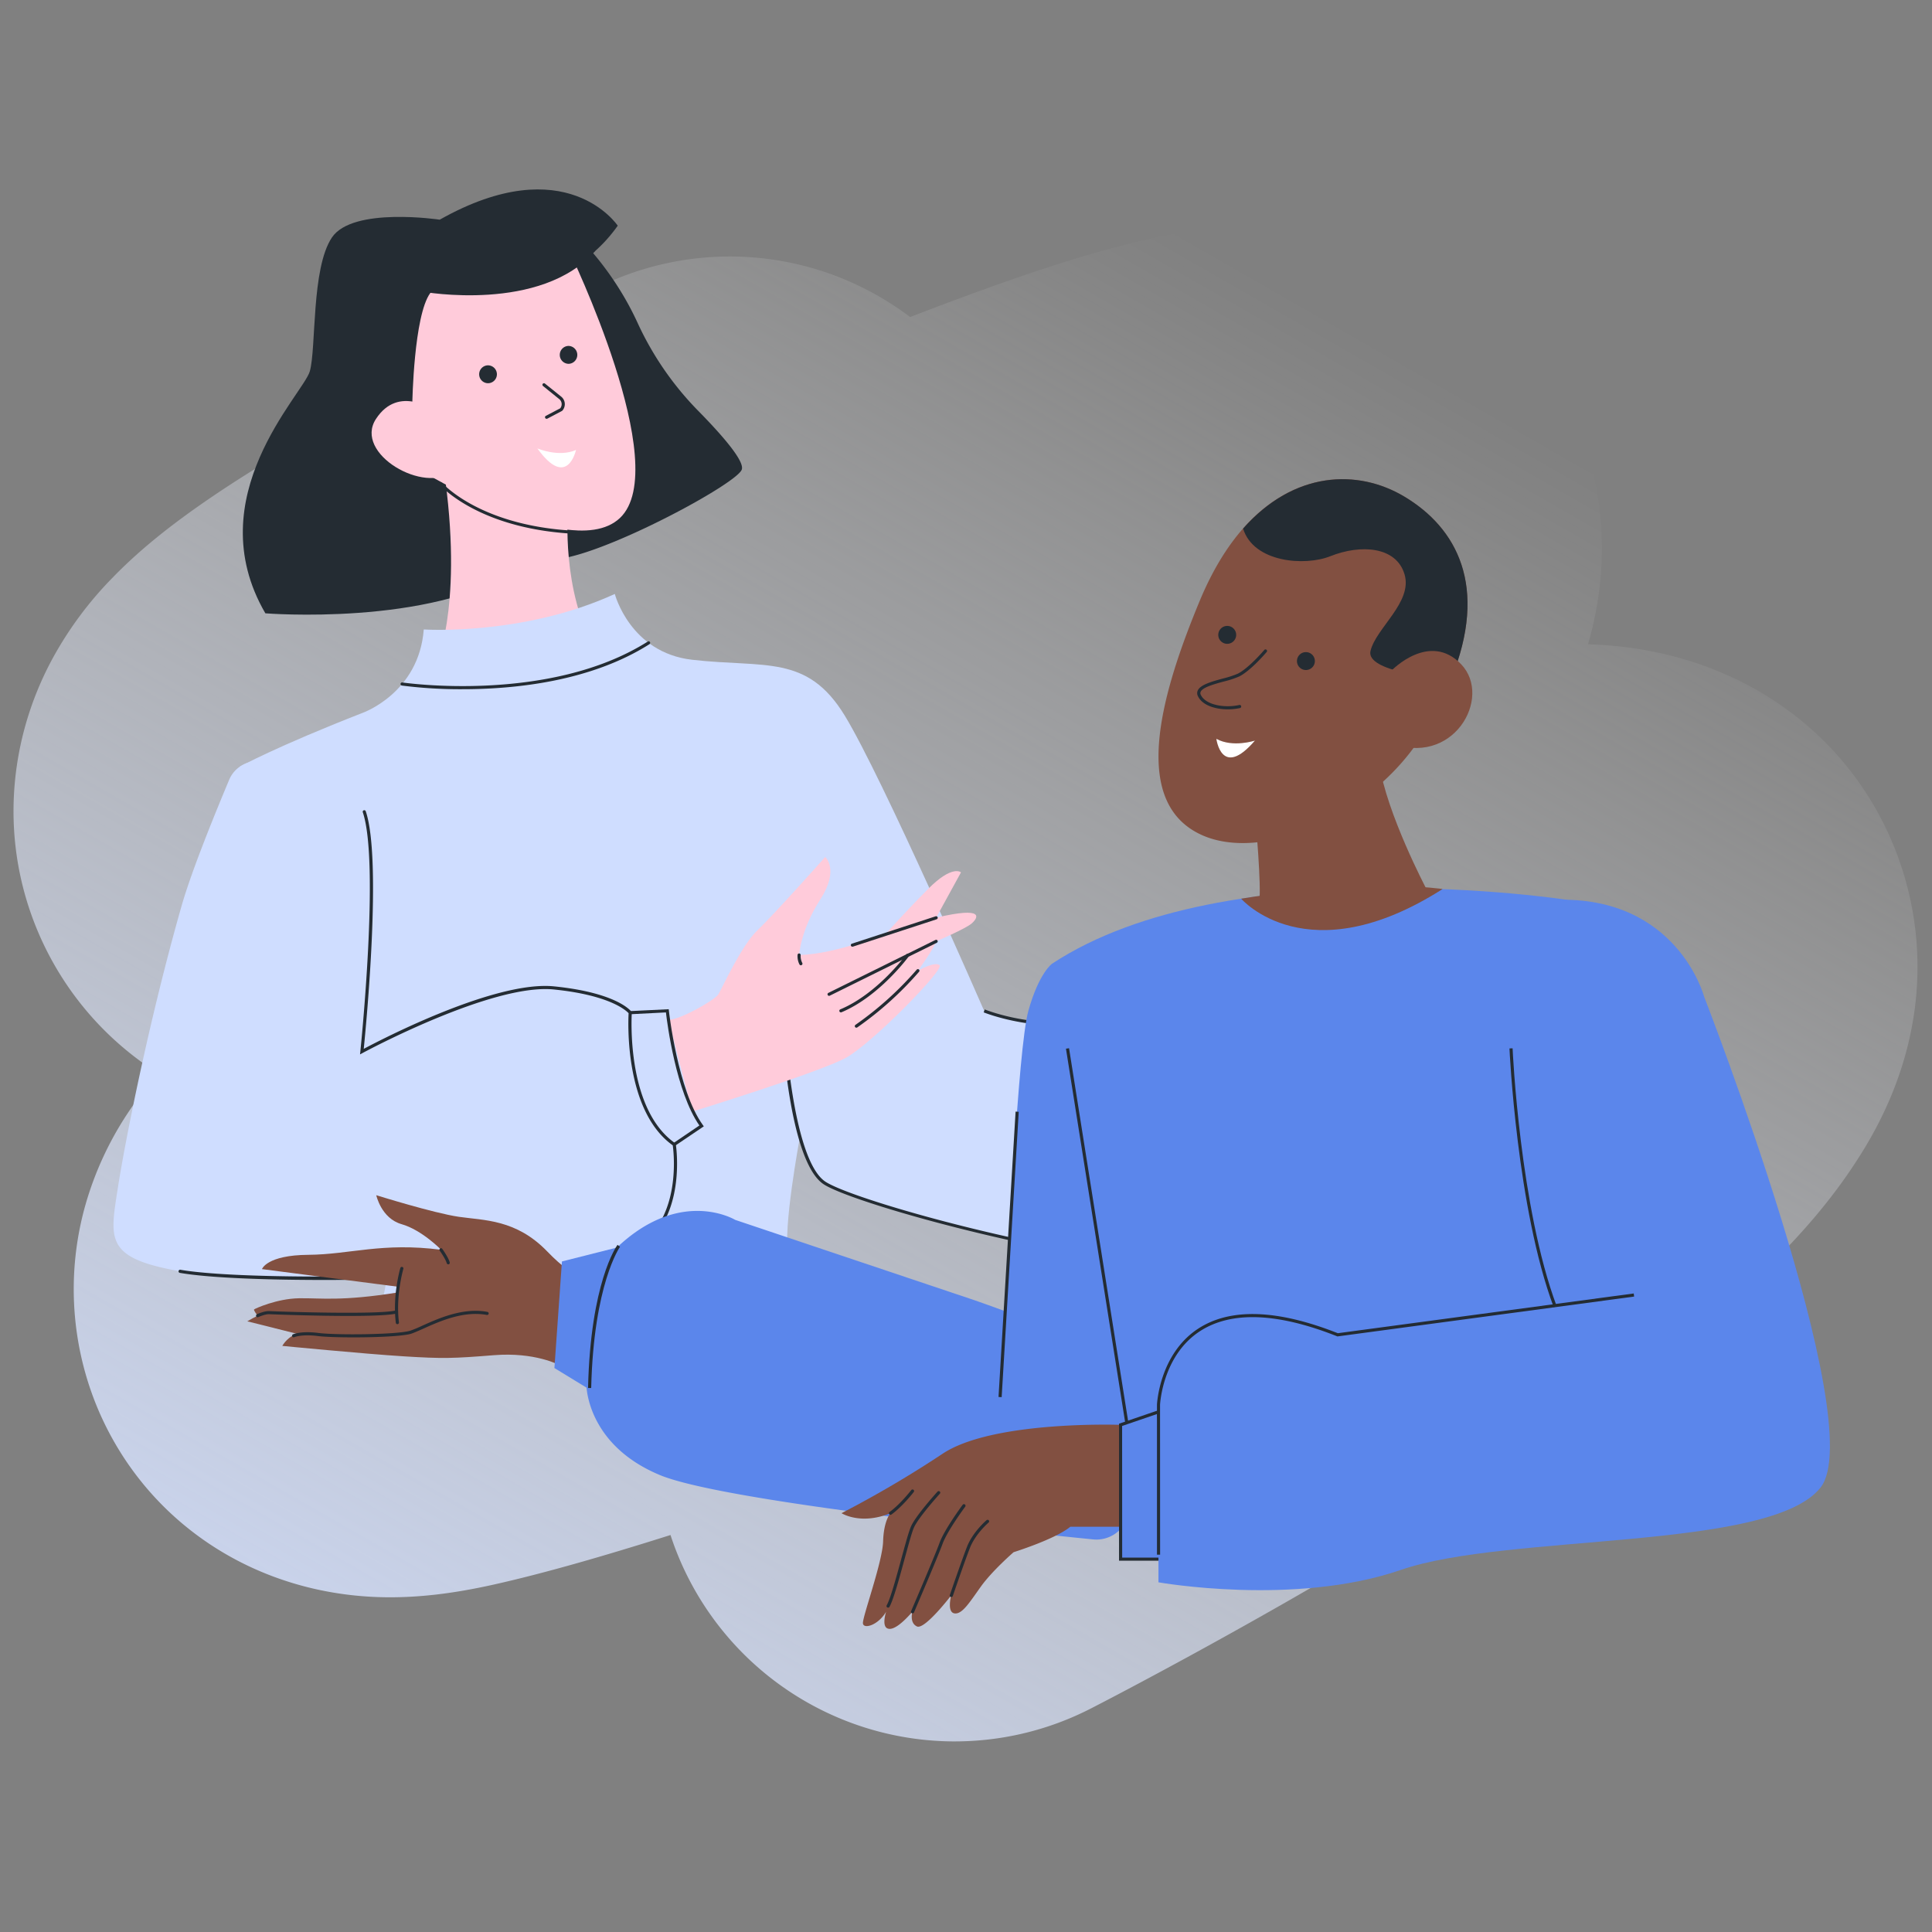 <svg width="120" height="120" viewBox="0 0 120 120" fill="none" xmlns="http://www.w3.org/2000/svg"><rect x="0" y="0" width="120" height="120" fill="#808080" stroke="none"/><g clip-path="url(#a)"><path d="M59.312 108.163a18.589 18.589 0 0 1-17.666-12.82c-4.142 1.31-7.858 2.379-10.94 3.069-2.555.573-4.718.826-6.806.796-7.92-.12-14.723-4.543-17.76-11.557a19.2 19.2 0 0 1-.83-12.825 20.437 20.437 0 0 1 2.623-5.685 23.864 23.864 0 0 1 1.888-2.48 19.276 19.276 0 0 1-8.543-12.192C.29 49.936.985 45.139 3.233 40.96a22.608 22.608 0 0 1 3.727-5.047c1.496-1.547 3.266-3.014 5.57-4.619 2.718-1.893 6.22-3.996 10.703-6.427 6.974-3.78 13.926-7.044 14.219-7.18a18.559 18.559 0 0 1 19.08 2.005c2.8-1.08 5.467-2.063 7.964-2.892 3.84-1.273 6.894-2.062 9.623-2.482 2.42-.372 4.626-.458 6.749-.264 5.915.541 9.904 3.17 12.209 5.28 5.659 5.18 7.772 13.08 5.556 20.683a27.01 27.01 0 0 1 1.641.102c5.901.558 11.058 3.25 14.52 7.583a19.879 19.879 0 0 1 4.048 15.545c-.463 2.887-1.553 5.715-3.24 8.408-2.978 4.756-8.947 11.76-28.836 23.807-9.79 5.932-18.648 10.471-19.02 10.661a18.514 18.514 0 0 1-8.434 2.039Z" fill="url(#b)"/><path d="M88.171 71.49s1.616-.504 4.073.178c2.456.683 3.059.821 5.492 1.138 2.434.317 7.519.798 7.519.798s-.265-.796-.885-.907l3.317-.175s-.4-.36-.569-.465c0 0 .339-.282.291-.344-.048-.063-1.266-.927-2.602-1.207-1.337-.281-2.618-.304-5.95-1.523l.025-.354 8.527.535s-.12-.907-2.655-1.42c-2.536-.512-4.343-1.645-8.04-1.876 0 0 1.405-.98 2.716-1.095 1.31-.114 1.887-1.471 1.887-1.471s-3.7.414-5.28.342c-1.58-.072-3.522-.536-5.815 1.08-2.293 1.616-2.76.98-2.76.98l-1.956.974v2.103l2.665 2.71Z" fill="#FFCBDA"/><path d="M85.043 64.166s1.248.817 2.508.883c0 0-.65 2.992.83 7.053 0 0-1.428.639-2.04 1.32-.612.682-2.79-1.462-2.79-1.462v-5.754l1.492-2.04Z" fill="#CFDDFF"/><path d="M86.013 73.65c-.867 0-2.46-1.56-2.53-1.623a.1.1 0 0 1-.028-.07v-5.751a.09.09 0 0 1 .02-.058l1.49-2.04a.097.097 0 0 1 .132-.024c.012.009 1.24.804 2.458.87a.093.093 0 0 1 .072.036.095.095 0 0 1 .018.08c0 .03-.626 3.014.827 7a.097.097 0 0 1-.051.12c-.015 0-1.416.636-2.007 1.293a.509.509 0 0 1-.379.164l-.022.003Zm-2.364-1.733c.22.211 1.635 1.54 2.362 1.54h.018a.32.32 0 0 0 .24-.1c.539-.6 1.672-1.156 1.99-1.305-1.28-3.568-.922-6.337-.825-6.912-1.065-.09-2.08-.668-2.367-.84l-1.418 1.94v5.677Z" fill="#242C33"/><path d="M23.147 82.68s1.346-3.108.942-6.445c-.405-3.337-3.292-15.335-3.292-15.335l1.68-9.58 15.72.849L50.9 60.9l-1.215 9.72s-1.095 5.843-.713 7.32c.381 1.477 1.645 4.74 1.645 4.74h-27.47Z" fill="#CFDDFF"/><path d="M16.482 38.094s10.217.823 15.67-2.703c0 0 1.567-3.607-1.81-9.6-3.377-5.992-1.723-8.412-1.723-8.412s6.057 1.848 9.75-3.36c0 0-3.19-4.81-11.057-.374 0 0-5.4-.816-6.694 1.103-1.293 1.919-.967 6.9-1.376 8.317-.41 1.417-6.96 7.808-2.76 15.029Z" fill="#242C33"/><path d="M33.788 34.655c1.869.819 11.88-4.47 12.281-5.48.212-.528-1.289-2.226-2.77-3.727a19.257 19.257 0 0 1-3.726-5.457c-1.567-3.384-3.768-5.37-3.768-5.37l-2.017 2.234v17.8Z" fill="#242C33"/><path d="M35.28 31.72s-.438 4.99 1.73 8.689l-9.84.655s1.722-4 .252-12.818l7.858 3.474Z" fill="#FFCBDA"/><path d="M35.348 15.576s6.515 13.44 3.153 16.602c-3.363 3.162-14.709-4.364-14.709-4.364s7.203-11.832 11.556-12.238Z" fill="#FFCBDA"/><path d="M27.017 25.529s-2.246-1.68-3.664.49c-1.418 2.169 3.07 4.721 4.783 3.226" fill="#FFCBDA"/><path d="M14.893 47.62s2.26-1.246 7.628-3.342c0 0 3.495-1.224 3.8-5.181 0 0 6.147.411 11.866-2.205 0 0 .943 3.645 4.8 4.087 4.515.517 7.144-.36 9.48 3.465 2.337 3.824 8.66 18.338 8.66 18.338s3.422 1.418 7.298.52c3.876-.898 9.86-5.585 16.618.864 0 0-1.612 4.08 1.3 9.254 0 0-.739 4.518-8.607 5.247-7.868.728-24.454-3.84-26.52-5.189-2.066-1.349-2.52-9.312-2.52-9.312" fill="#CFDDFF"/><path d="M75.913 78.84c-8.311 0-22.783-4.002-24.749-5.28-2.084-1.355-2.55-9.061-2.564-9.388l.194-.012c0 .08.48 7.936 2.48 9.24 2.11 1.372 18.693 5.893 26.458 5.174 7.358-.681 8.426-4.732 8.513-5.134-2.684-4.8-1.495-8.707-1.31-9.24-5.302-5.024-10.023-3.185-13.817-1.707-.96.372-1.861.72-2.666.911-3.863.894-7.32-.511-7.356-.526l.074-.178c.035.014 3.44 1.395 7.237.514.792-.183 1.69-.532 2.64-.902 3.654-1.423 8.658-3.372 14.068 1.79l.048.046-.025.061c-.016.04-1.56 4.098 1.293 9.17l.017.03v.034c-.007.046-.84 4.601-8.693 5.328a23.77 23.77 0 0 1-1.842.069ZM28.732 42.808a28.482 28.482 0 0 1-3.772-.227.097.097 0 0 1 .029-.192c.09.013 9.138 1.326 15.246-2.542a.096.096 0 0 1 .147.066.1.1 0 0 1-.017.073.097.097 0 0 1-.027.026c-3.664 2.322-8.371 2.796-11.607 2.796Z" fill="#242C33"/><path d="M42.995 69.045s7.92-2.444 9.558-3.35c1.638-.908 6.12-5.49 5.809-5.746-.31-.256-1.35.345-1.35.345s1.002-1.376 1.133-1.825c0 0 1.81-.77 2.205-1.11.395-.34.87-1.088-2.205-.36l1.544-2.815s-.527-.497-2.047 1.035c-1.52 1.533-2.548 2.7-2.548 2.7s-3.053 1.34-5.46 1.398c0 0 .094-1.56 1.308-3.438 1.215-1.878.313-2.648.313-2.648s-3.224 3.623-4.212 4.554c-.987.931-2.2 3.608-2.421 3.97-.222.363-2.426 1.612-3.102 1.587" fill="#FFCBDA"/><path d="M49.743 59.956a.1.1 0 0 1-.085-.05 1.127 1.127 0 0 1-.12-.6.097.097 0 0 1 .109-.085.098.098 0 0 1 .084.108.921.921 0 0 0 .099.48.096.096 0 0 1 .008.074.1.1 0 0 1-.047.058.095.095 0 0 1-.047.014Zm1.753 1.898a.094.094 0 0 1-.087-.054.096.096 0 0 1 .043-.13l6.65-3.288a.096.096 0 0 1 .13.043.096.096 0 0 1-.014.108.097.097 0 0 1-.03.023l-6.65 3.288a.093.093 0 0 1-.042.01Zm1.695 1.978a.098.098 0 0 1-.094-.069.098.098 0 0 1 .04-.11c1.403-.98 2.68-2.13 3.8-3.423a.097.097 0 0 1 .172.056.098.098 0 0 1-.024.071 20.967 20.967 0 0 1-3.84 3.459.096.096 0 0 1-.054.016Z" fill="#242C33"/><path d="M52.23 62.88a.097.097 0 0 1-.037-.187c2.314-.969 4.086-3.39 4.102-3.414a.097.097 0 0 1 .136-.022.095.095 0 0 1 .038.101.094.094 0 0 1-.016.035c-.018.024-1.82 2.489-4.185 3.48a.11.11 0 0 1-.038.007Zm.713-4.08a.097.097 0 0 1-.093-.067.096.096 0 0 1 .063-.12l5.202-1.7a.097.097 0 0 1 .06.186l-5.202 1.699a.126.126 0 0 1-.03.002Zm51.729 14.144a.102.102 0 0 1-.054-.017c-.009-.006-.437-.282-1.44-.344-1.003-.063-4.874-.824-5.654-1.25a7.817 7.817 0 0 1-.665-.442c-.89-.63-2.234-1.58-3.72-1.59a.099.099 0 0 1-.096-.099.096.096 0 0 1 .097-.096c1.541.011 2.916.983 3.825 1.626.258.181.48.339.646.43.72.395 4.482 1.159 5.573 1.226 1.065.067 1.515.366 1.533.378a.1.1 0 0 1 .025.136.097.097 0 0 1-.07.042Zm2.446-.789a.101.101 0 0 1-.057-.018s-.373-.27-.637-.308c-.063-.008-6.612-1.012-7.767-1.56a.096.096 0 0 1-.056-.054.097.097 0 0 1 .138-.12c1.08.506 7.179 1.463 7.712 1.538.313.043.708.328.72.342a.1.1 0 0 1 .038.063.097.097 0 0 1-.017.072.1.1 0 0 1-.074.044Z" fill="#242C33"/><path d="M98.52 70.92a.096.096 0 0 1-.031 0 .097.097 0 0 1-.062-.12c.524-1.605.366-3.292.36-3.309a.097.097 0 0 1 .088-.105.098.098 0 0 1 .106.087c0 .017.162 1.743-.373 3.387a.098.098 0 0 1-.088.06Zm-2.4-4.25a.113.113 0 0 1-.043-.01.098.098 0 0 1-.05-.055.098.098 0 0 1 .005-.075c.133-.271.6-.714.613-.733a.096.096 0 0 1 .07-.029.099.099 0 0 1 .07.03.096.096 0 0 1 .026.07.098.098 0 0 1-.031.07s-.455.436-.573.677a.1.1 0 0 1-.087.055Z" fill="#242C33"/><path d="m39.143 62.9 2.306-.12s.532 4.943 2.129 7.147l-1.698 1.157s-5.93-1.356-2.737-8.185Z" fill="#CFDDFF"/><path d="m41.895 71.189-.04-.01c-.023 0-2.315-.55-3.301-2.57-.742-1.52-.573-3.454.501-5.75l.025-.055 2.456-.12.01.092c.005.049.547 4.943 2.11 7.101l.059.082-1.82 1.23Zm-2.689-8.196c-1.026 2.218-1.187 4.08-.48 5.53.874 1.797 2.828 2.375 3.132 2.457l1.582-1.074c-1.45-2.093-1.997-6.327-2.078-7.023l-2.156.11Z" fill="#242C33"/><path d="M14.236 48.43a1.868 1.868 0 0 1 1.894-1.135c2.04.188 5.728.84 6.497 3.128 1.08 3.201-.149 14.894-.149 14.894s8.013-4.354 11.927-3.96c3.914.394 4.738 1.538 4.738 1.538s-.437 5.973 2.737 8.19c0 0 .972 5.822-3.707 7.066-4.679 1.244-22.266 1.634-26.987.809-4.72-.826-4.36-1.984-3.852-5.261.406-2.612 1.866-10.142 3.946-17.436.638-2.237 2.16-5.933 2.956-7.832Z" fill="#CFDDFF"/><path d="M20.132 79.501c-3.855 0-7.247-.142-8.963-.441a.097.097 0 0 1-.078-.113.095.095 0 0 1 .112-.08c4.597.801 22.289.428 26.942-.81 4.337-1.154 3.713-6.406 3.641-6.917-3.006-2.145-2.772-7.68-2.742-8.208-.15-.163-1.16-1.12-4.648-1.474-3.84-.389-11.792 3.901-11.872 3.945l-.162.088.02-.183c.011-.12 1.211-11.709.153-14.854a.097.097 0 1 1 .184-.061c1.01 3 .03 13.2-.126 14.753 1.185-.63 8.18-4.253 11.822-3.881 3.913.397 4.772 1.529 4.807 1.577l.02.029v.035c0 .06-.397 5.94 2.692 8.1l.034.023.007.04c.01.059.93 5.923-3.778 7.176-3.059.813-11.281 1.256-18.065 1.256Z" fill="#242C33"/><path d="M25.61 25.04s.088-5.435 1.115-6.84c1.027-1.406 8.623-2.624 8.623-2.624L25.61 25.04Z" fill="#FFCBDA"/><path d="M26.27 18.12s7.351 1.331 10.708-2.546c0 0-1.792-1.901-3.19-1.217-1.398.684-4.32 1.06-5.694 1.92-1.374.86-1.824 1.843-1.824 1.843Z" fill="#242C33"/><path d="M33.378 27.853s1.33.57 2.4.095c-.005 0-.538 2.49-2.4-.095Z" fill="#fff"/><path d="M33.948 26.011a.093.093 0 0 1-.085-.052.096.096 0 0 1 .04-.13l.893-.468a.408.408 0 0 0-.065-.576l-1.004-.81a.099.099 0 0 1-.035-.065.096.096 0 0 1 .05-.095.097.097 0 0 1 .106.01l1.005.807a.6.6 0 0 1 .198.658.6.6 0 0 1-.118.211l-.029.023-.91.48a.088.088 0 0 1-.046.007Zm1.353-3.413a.556.556 0 1 0 0-1.112.556.556 0 0 0 0 1.111Zm-5.017 1.205a.556.556 0 1 0 0-1.111.556.556 0 0 0 0 1.11Zm5.761 9.368c-6.29-.216-8.738-3.06-8.76-3.089l.15-.12c.023.028 2.423 2.807 8.619 3.02l-.009.19Z" fill="#242C33"/><path d="M34.708 84.773s-1.49-.804-4.031-.6c-2.542.204-3.16.223-5.61.07-2.448-.152-7.534-.647-7.534-.647s.413-.731 1.043-.72l-3.216-.807c.209-.126.425-.243.646-.348 0 0-.28-.342-.22-.393.06-.052 1.418-.669 2.784-.69 1.366-.022 2.628.201 6.13-.36l.044-.353-8.473-1.098s.288-.868 2.88-.888c2.592-.02 4.575-.788 8.25-.312 0 0-1.193-1.23-2.458-1.591-1.265-.361-1.573-1.8-1.573-1.8s3.554 1.111 5.123 1.341c1.568.23 3.56.144 5.504 2.16 1.944 2.016 2.52 1.487 2.52 1.487l1.735 1.33-.4 2.064-3.144 2.155Z" fill="#825041"/><path d="M21.96 83.066c-.95 0-1.81-.03-2.2-.08-.998-.13-1.47.063-1.476.065a.096.096 0 0 1-.113-.014.097.097 0 0 1 .002-.144.098.098 0 0 1 .035-.02c.021-.01.52-.217 1.576-.08 1.08.141 4.92.108 5.705-.143.245-.088.485-.187.72-.299 1.015-.458 2.549-1.15 4.064-.868a.097.097 0 0 1-.034.191c-1.457-.272-2.957.406-3.95.853-.292.132-.546.24-.736.309-.512.162-2.153.23-3.593.23ZM16 81.818a.097.097 0 0 1-.087-.14.097.097 0 0 1 .046-.045c.018-.01.46-.217.776-.198.514.028 6.72.24 7.864-.042a.098.098 0 0 1 .122.07.097.097 0 0 1-.076.119c-1.241.313-7.857.05-7.92.046-.267-.012-.679.18-.684.18a.097.097 0 0 1-.042.01Z" fill="#242C33"/><path d="M24.683 82.246a.097.097 0 0 1-.098-.085c-.213-1.716.274-3.38.279-3.396a.099.099 0 0 1 .046-.063.098.098 0 0 1 .136.04.097.097 0 0 1 .004.078c0 .015-.48 1.641-.271 3.317a.097.097 0 0 1-.084.108h-.012Zm3.157-3.718a.097.097 0 0 1-.094-.073c-.07-.259-.43-.769-.433-.773a.098.098 0 0 1-.017-.073.096.096 0 0 1 .04-.063.096.096 0 0 1 .072-.017.099.099 0 0 1 .063.04c.016.021.384.543.462.84a.097.097 0 0 1-.034.103.094.094 0 0 1-.034.017l-.025-.001Z" fill="#242C33"/><path d="m38.312 77.489-3.409.862-.467 6.62 2.626 1.604 1.25-9.087Z" fill="#5B86EB"/><path d="m60.53 80.76-14.867-4.992s-3.9-2.365-8.239 2.66l-1 7.612s.005 3.684 4.566 5.58c3.822 1.587 21.332 3.437 26.905 3.995a2.052 2.052 0 0 0 2.193-1.535c.74-2.873 1.8-8.508-.824-9.797-3.565-1.75-8.735-3.523-8.735-3.523Z" fill="#5B86EB"/><path d="M38.436 77.372s-1.656 2.263-1.81 8.836l1.81-8.836Z" fill="#5B86EB"/><path d="M36.72 86.21h-.195c.154-6.528 1.76-8.797 1.83-8.89l.156.12c-.013.012-1.636 2.316-1.791 8.77Z" fill="#242C33"/><path d="M97.327 55.889s-21.035-3.24-31.983 3.97c0 0-.81.563-1.47 2.924-.66 2.36-1.266 15.96-1.266 15.96l-.494 8.67 10.985 2.56 34.588-5.119-10.36-28.965Z" fill="#5B86EB"/><path d="M69.6 88.5s-7.944-.286-11.062 1.8a67.398 67.398 0 0 1-6.27 3.686s1.178.76 3.04 0c0 0-.418.456-.456 1.748-.038 1.293-1.292 4.714-1.254 5.094.038.381.95.12 1.44-.72 0 0-.292.887.089 1.039.38.153 1.014-.43 1.545-1.039 0 0-.203.684.28.912.482.228 2.128-1.926 2.128-1.926s-.279 1.04.202 1.115c.482.076.939-.684 1.648-1.672.71-.987 2.027-2.128 2.027-2.128s2.584-.806 3.523-1.58h3.12" fill="#825041"/><path d="m66.401 65.106-.192.03 3.749 23.669.192-.03-3.75-23.67Z" fill="#242C33"/><path d="m71.96 87.695-2.358.805v8.342h3.091l-.734-9.147Z" fill="#5B86EB"/><path d="M72.8 96.939h-3.295v-8.51l2.54-.868.01.12.744 9.258Zm-3.1-.194h2.888l-.72-8.919-2.172.743.004 8.176Z" fill="#242C33"/><path d="M102.089 80.219s-18.614 2.813-19.335 2.546c-.721-.266-9.427-4.028-10.8 4.486V98.28s8.464 1.507 15.065-.773c6.601-2.28 22.97-1.165 26.063-5.119 3.092-3.954-7.242-30.5-7.242-30.5s-1.662-6.249-9.24-6c-7.578.248 0 26.151 0 26.151" fill="#5B86EB"/><path d="M96.504 81.193c-2.29-6.13-2.743-15.975-2.748-16.073l.194-.008c0 .098.456 9.913 2.736 16.012l-.182.069Z" fill="#242C33"/><path d="M72.056 96.564h-.194v-9.313c0-.035.147-3.154 2.562-4.727 1.99-1.298 4.908-1.2 8.671.284l18.378-2.468.026.192-18.428 2.476-.024-.01c-3.712-1.471-6.576-1.576-8.52-.312-2.33 1.517-2.473 4.538-2.474 4.568l.003 9.31Zm-16.898 3.289a.097.097 0 0 1-.084-.144c.24-.426.6-1.756.92-2.93.249-.91.462-1.696.6-1.99.306-.674 1.584-2.084 1.638-2.144a.098.098 0 0 1 .105-.026.098.098 0 0 1 .059.125.1.1 0 0 1-.02.032c-.013.015-1.311 1.447-1.605 2.094-.128.279-.35 1.096-.586 1.961-.323 1.183-.689 2.526-.938 2.972a.097.097 0 0 1-.09.05Zm1.52.355a.097.097 0 0 1-.07-.029.095.095 0 0 1-.027-.069c0-.013.003-.026.009-.037.014-.034 1.472-3.429 1.77-4.252.3-.823 1.388-2.295 1.434-2.357a.098.098 0 0 1 .138-.018.098.098 0 0 1 .018.138c-.011.015-1.11 1.494-1.406 2.307-.295.812-1.761 4.227-1.776 4.262a.099.099 0 0 1-.036.041.091.091 0 0 1-.054.014Zm2.407-1.014a.096.096 0 0 1-.03 0 .096.096 0 0 1-.06-.12c.006-.02.713-2.09 1.065-2.994.36-.924 1.183-1.63 1.218-1.66a.099.099 0 0 1 .137.011.097.097 0 0 1-.011.137c-.009.007-.822.705-1.163 1.583-.35.9-1.056 2.965-1.063 2.987a.098.098 0 0 1-.093.056Zm-3.775-5.106a.097.097 0 0 1-.057-.175c.664-.48 1.343-1.354 1.349-1.362a.098.098 0 0 1 .161.01.097.097 0 0 1-.008.109c-.028.036-.7.903-1.388 1.4a.099.099 0 0 1-.057.018Zm7.77-25.045-1.06 17.725.195.012 1.06-17.725-.195-.012Z" fill="#242C33"/><path d="M77.091 55.819s4.1 4.765 12.512-.6c0 .003-4.493-.714-12.512.6Z" fill="#825041"/><path d="M77.983 50.85s.38 4.314.228 5.131c0 0 9.18-.285 10.378-.78 0 0-2.471-4.693-2.927-7.791 0 0-6.063.817-7.679 3.44Z" fill="#825041"/><path d="M74.151 51.607c3.827 2.289 11.058-.867 14.223-6.006a22.684 22.684 0 0 0 1.746-3.405c2.36-5.791.34-9.416-2.897-11.351-2.904-1.737-6.864-1.589-10.018 1.986-.993 1.129-1.908 2.612-2.685 4.482-2.315 5.575-4.2 12.007-.369 14.294Z" fill="#825041"/><path d="M77.21 32.83c.653 2.115 3.84 2.35 5.423 1.716 1.882-.75 4.09-.61 4.606 1.128.515 1.737-1.784 3.34-2.116 4.764-.291 1.275 4.08 1.69 5.002 1.758 2.36-5.792.34-9.416-2.897-11.351-2.904-1.737-6.864-1.589-10.018 1.986Z" fill="#242C33"/><path d="M86.44 41.64s2.352-2.444 4.32-.377c1.97 2.068-.517 6.48-4.511 4.84" fill="#825041"/><path d="M77.945 46s-1.374.454-2.394-.109c0 0 .318 2.525 2.394.108Z" fill="#fff"/><path d="M76.192 39.988a.556.556 0 1 0 0-1.11.556.556 0 0 0 0 1.11Zm4.897 1.628a.556.556 0 1 0 0-1.111.556.556 0 0 0 0 1.111Zm-4.83 2.442c-.8 0-1.595-.263-1.854-.82a.398.398 0 0 1-.008-.354c.167-.36.879-.554 1.568-.742.313-.074.62-.174.918-.3.682-.341 1.632-1.456 1.641-1.468a.097.097 0 0 1 .106-.034.097.097 0 0 1 .042.16c-.04.047-.984 1.157-1.703 1.517a5.874 5.874 0 0 1-.953.312c-.585.16-1.32.36-1.44.637a.211.211 0 0 0 .007.19c.293.63 1.478.84 2.4.63a.098.098 0 0 1 .044.19 3.56 3.56 0 0 1-.768.082Z" fill="#242C33"/></g><defs><linearGradient id="b" x1="21.035" y1="123.25" x2="81.139" y2="18.444" gradientUnits="userSpaceOnUse"><stop stop-color="#CFDDFF"/><stop offset="1" stop-color="#fff" stop-opacity="0"/></linearGradient><clipPath id="a"><path fill="#fff" transform="translate(.84 11.76)" d="M0 0h118.258v96.403H0z"/></clipPath></defs></svg>